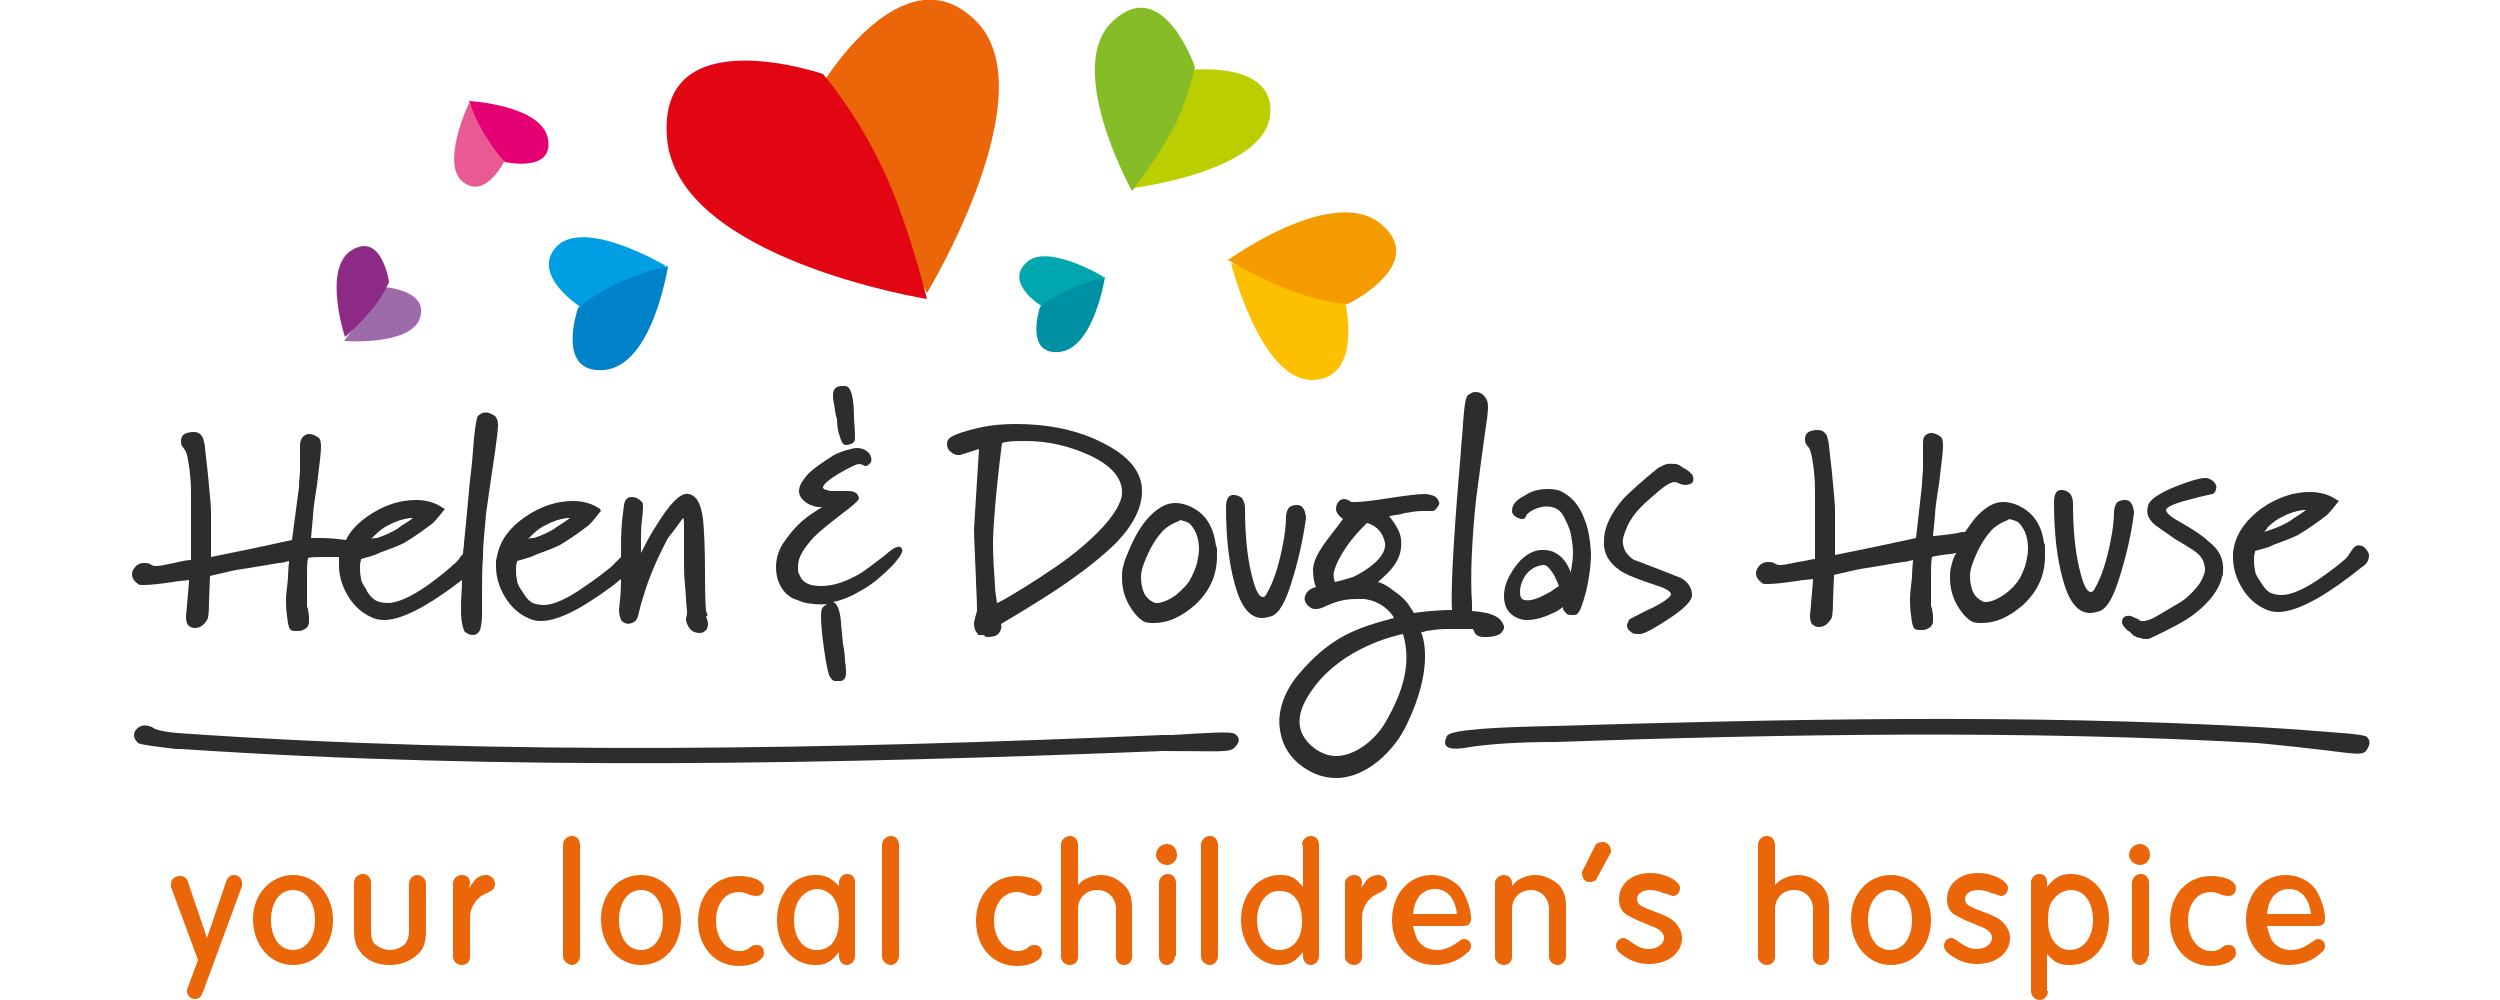 <?xml version="1.0" encoding="utf-8"?>
<!-- Generator: Adobe Illustrator 26.4.1, SVG Export Plug-In . SVG Version: 6.00 Build 0)  -->
<svg version="1.1" id="Layer_1" xmlns="http://www.w3.org/2000/svg" xmlns:xlink="http://www.w3.org/1999/xlink" x="0px" y="0px"
	 viewBox="0 0 250 100" style="enable-background:new 0 0 250 100;" xml:space="preserve">
<style type="text/css">
	.st0{fill:#EB6608;}
	.st1{fill:#2D2D2B;}
	.st2{fill:#E20613;}
	.st3{fill:#9D6BAA;}
	.st4{fill:#8C2A85;}
	.st5{fill:#EA5A92;}
	.st6{fill:#E40072;}
	.st7{fill:#009EE2;}
	.st8{fill:#0082CA;}
	.st9{fill:#BBCE00;}
	.st10{fill:#86BC25;}
	.st11{fill:#FCC000;}
	.st12{fill:#F49B00;}
	.st13{fill:#00A7AF;}
	.st14{fill:#0090A4;}
</style>
<g>
	<g>
		<path class="st0" d="M19.8,96l-2.7-7.3c0-0.1,0-0.2,0-0.3c0-0.5,0.4-0.8,0.9-0.8c0.4,0,0.7,0.2,0.8,0.6l1.9,5.6l1.9-5.6
			c0.1-0.4,0.4-0.7,0.8-0.7c0.5,0,0.8,0.4,0.8,0.8c0,0.1,0,0.2,0,0.3l-3.9,10.6c-0.2,0.5-0.4,0.7-0.8,0.7c-0.5,0-0.8-0.4-0.8-0.8
			c0-0.1,0-0.2,0.1-0.4L19.8,96z"/>
		<path class="st0" d="M29.3,87.5c2.3,0,4,2,4,4.5c0,2.6-1.7,4.5-4,4.5c-2.3,0-4-2-4-4.6C25.3,89.4,27.1,87.5,29.3,87.5z M27.1,92
			c0,1.8,0.9,3,2.2,3c1.3,0,2.2-1.2,2.2-3c0-1.8-0.9-3-2.2-3C28,89,27.1,90.2,27.1,92z"/>
		<path class="st0" d="M42.6,93c0,1.2-0.2,1.9-0.9,2.5c-0.7,0.6-1.6,1-2.7,1c-1.1,0-2-0.3-2.7-1c-0.6-0.6-0.9-1.3-0.9-2.5v-4.7
			c0-0.5,0.4-0.9,0.9-0.9c0.5,0,0.8,0.4,0.8,0.9V93c0,0.8,0.1,1.2,0.5,1.5C38,94.8,38.5,95,39,95c0.5,0,1-0.2,1.4-0.5
			c0.3-0.3,0.5-0.7,0.5-1.5v-4.6c0-0.5,0.4-0.9,0.8-0.9c0.5,0,0.9,0.4,0.9,0.9V93z"/>
		<path class="st0" d="M46.9,88.8c0.2-0.3,0.4-0.5,0.5-0.7c0.3-0.4,0.8-0.6,1.2-0.6c0.5,0,0.9,0.4,0.9,0.9c0,0.4-0.2,0.6-0.6,0.8
			c-0.2,0.1-0.4,0.2-0.4,0.2c-0.2,0.1-0.4,0.2-0.5,0.3c-0.6,0.5-1,1.2-1,2.1l0,3.9c0,0.5-0.4,0.8-0.8,0.8c-0.5,0-0.9-0.4-0.9-0.8
			v-7.4c0-0.4,0.4-0.8,0.9-0.8c0.5,0,0.8,0.3,0.8,0.8L46.9,88.8z"/>
		<path class="st0" d="M58,95.6c0,0.5-0.4,0.9-0.8,0.9s-0.9-0.4-0.9-0.9V84.5c0-0.5,0.4-0.9,0.9-0.9c0.5,0,0.8,0.4,0.8,0.9V95.6z"/>
		<path class="st0" d="M64.1,87.5c2.3,0,4,2,4,4.5c0,2.6-1.7,4.5-4,4.5c-2.3,0-4-2-4-4.6C60.1,89.4,61.8,87.5,64.1,87.5z M61.9,92
			c0,1.8,0.9,3,2.2,3c1.3,0,2.2-1.2,2.2-3c0-1.8-0.9-3-2.2-3C62.8,89,61.9,90.2,61.9,92z"/>
		<path class="st0" d="M75.2,94.6c0.2-0.1,0.3-0.1,0.5-0.1c0.4,0,0.7,0.3,0.7,0.8c0,0.7-1.1,1.3-2.5,1.3c-2.4,0-4.1-1.9-4.1-4.5
			c0-2.6,1.7-4.5,4.1-4.5c1.4,0,2.5,0.5,2.5,1.2c0,0.5-0.3,0.8-0.8,0.8c-0.1,0-0.2,0-0.6-0.1c-0.4-0.2-0.8-0.3-1.1-0.3
			c-1.4,0-2.3,1.2-2.3,2.9c0,1.7,1,3,2.3,3c0.3,0,0.5,0,0.9-0.2L75.2,94.6z"/>
		<path class="st0" d="M83.9,88.2c0-0.4,0.4-0.8,0.8-0.8c0.5,0,0.8,0.3,0.8,0.8v7.4c0,0.5-0.4,0.9-0.8,0.9c-0.5,0-0.8-0.4-0.8-0.9
			v-0.4c-0.8,1-1.3,1.3-2.4,1.3c-2.2,0-3.8-1.9-3.8-4.5c0-2.6,1.6-4.5,3.8-4.5c1,0,1.5,0.2,2.4,1.1V88.2z M79.4,92
			c0,1.8,0.9,3,2.3,3c1.4,0,2.2-1.1,2.2-3.1c0-1-0.2-1.6-0.6-2.2c-0.4-0.5-1-0.8-1.6-0.8C80.3,89,79.4,90.2,79.4,92z"/>
		<path class="st0" d="M89.9,95.6c0,0.5-0.4,0.9-0.8,0.9c-0.5,0-0.9-0.4-0.9-0.9V84.5c0-0.5,0.4-0.9,0.9-0.9c0.5,0,0.8,0.4,0.8,0.9
			V95.6z"/>
		<path class="st0" d="M103,94.6c0.2-0.1,0.3-0.1,0.5-0.1c0.4,0,0.7,0.3,0.7,0.8c0,0.7-1.1,1.3-2.5,1.3c-2.4,0-4.1-1.9-4.1-4.5
			c0-2.6,1.7-4.5,4.1-4.5c1.4,0,2.5,0.5,2.5,1.2c0,0.5-0.3,0.8-0.8,0.8c-0.1,0-0.2,0-0.6-0.1c-0.4-0.2-0.8-0.3-1.1-0.3
			c-1.4,0-2.3,1.2-2.3,2.9c0,1.7,1,3,2.3,3c0.3,0,0.5,0,0.9-0.2L103,94.6z"/>
		<path class="st0" d="M107.8,88.5c0.1-0.1,0.3-0.3,0.3-0.3c0.5-0.4,1.3-0.7,2-0.7c0.9,0,1.7,0.4,2.3,1c0.6,0.6,0.8,1.2,0.8,2.3v4.9
			c0,0.5-0.4,0.8-0.8,0.8c-0.5,0-0.8-0.4-0.8-0.8v-4.8c0-1.1-0.8-1.9-1.9-1.9c-1.1,0-1.9,0.8-1.9,1.9v4.8c0,0.5-0.4,0.8-0.8,0.8
			c-0.5,0-0.9-0.4-0.9-0.8V84.5c0-0.5,0.4-0.9,0.9-0.9c0.5,0,0.8,0.4,0.8,0.9V88.5z"/>
		<path class="st0" d="M116.7,84.4c0.6,0,1,0.5,1,1.1c0,0.6-0.5,1-1,1c-0.6,0-1.1-0.5-1.1-1C115.6,84.9,116.1,84.4,116.7,84.4z
			 M117.5,95.6c0,0.5-0.4,0.9-0.8,0.9c-0.5,0-0.8-0.4-0.8-0.9v-7.3c0-0.5,0.4-0.9,0.9-0.9c0.5,0,0.8,0.4,0.8,0.9V95.6z"/>
		<path class="st0" d="M121.8,95.6c0,0.5-0.4,0.9-0.8,0.9c-0.5,0-0.9-0.4-0.9-0.9V84.5c0-0.5,0.4-0.9,0.9-0.9c0.5,0,0.8,0.4,0.8,0.9
			V95.6z"/>
		<path class="st0" d="M130.2,84.5c0-0.5,0.4-0.9,0.9-0.9s0.8,0.4,0.8,0.9v11.1c0,0.5-0.4,0.9-0.8,0.9c-0.5,0-0.8-0.4-0.8-0.9v-0.4
			c-0.8,1-1.4,1.3-2.4,1.3c-2.1,0-3.8-2-3.8-4.5c0-2.6,1.7-4.5,3.9-4.5c1,0,1.5,0.2,2.3,1.2V84.5z M125.7,92c0,1.7,0.9,3,2.2,3
			c1.4,0,2.3-1.1,2.3-2.8c0-2-0.8-3.1-2.2-3.1C126.7,89,125.7,90.3,125.7,92z"/>
		<path class="st0" d="M136.1,88.8c0.2-0.3,0.4-0.5,0.5-0.7c0.3-0.4,0.8-0.6,1.2-0.6c0.5,0,0.9,0.4,0.9,0.9c0,0.4-0.2,0.6-0.6,0.8
			c-0.2,0.1-0.4,0.2-0.4,0.2c-0.2,0.1-0.4,0.2-0.5,0.3c-0.6,0.5-1,1.2-1,2.1l0,3.9c0,0.5-0.4,0.8-0.8,0.8c-0.5,0-0.9-0.4-0.9-0.8
			v-7.4c0-0.4,0.4-0.8,0.9-0.8c0.5,0,0.8,0.3,0.8,0.8L136.1,88.8z"/>
		<path class="st0" d="M141.3,92.6c0.1,0.5,0.3,1,0.4,1.3c0.4,0.7,1.1,1.1,2,1.1c0.6,0,1.2-0.2,1.8-0.6c0.6-0.4,0.7-0.5,0.9-0.5
			c0.4,0,0.7,0.3,0.7,0.7c0,0.2-0.1,0.5-0.3,0.6c-0.8,0.8-2,1.3-3.3,1.3c-2.5,0-4.3-1.9-4.3-4.5c0-2.6,1.7-4.5,4-4.5
			c1.2,0,2.4,0.6,3,1.5c0.5,0.8,0.9,2,0.9,2.8c0,0.6-0.2,0.8-0.9,0.8L141.3,92.6z M141.3,91.4h4.4c-0.2-1.6-1-2.5-2.2-2.5
			c-0.7,0-1.3,0.3-1.7,0.9C141.5,90.3,141.4,90.6,141.3,91.4z"/>
		<path class="st0" d="M151.2,88.6c0.4-0.5,0.6-0.6,1-0.8c0.4-0.2,0.9-0.3,1.3-0.3c0.9,0,1.7,0.4,2.3,0.9c0.6,0.6,0.8,1.3,0.8,2.3
			v4.9c0,0.5-0.4,0.9-0.8,0.9c-0.5,0-0.9-0.4-0.9-0.8v-4.8c0-1.1-0.8-1.9-1.8-1.9c-1.1,0-1.9,0.8-1.9,1.9v4.8c0,0.5-0.4,0.8-0.8,0.8
			c-0.5,0-0.9-0.4-0.9-0.8v-7.4c0-0.4,0.4-0.8,0.9-0.8c0.4,0,0.8,0.3,0.8,0.8V88.6z"/>
		<path class="st0" d="M159.7,87.8c-0.1,0.3-0.4,0.4-0.8,0.4c-0.4,0-0.7-0.4-0.7-0.9c0-0.1,0-0.2,0.1-0.3l1.2-2.4
			c0.1-0.3,0.5-0.4,0.8-0.4c0.4,0,0.8,0.4,0.8,0.9c0,0.1,0,0.2-0.1,0.3L159.7,87.8z"/>
		<path class="st0" d="M166.3,89.3c-0.4-0.2-0.9-0.3-1.3-0.3c-0.8,0-1.3,0.4-1.3,0.9c0,0.3,0.1,0.4,0.3,0.6c0.3,0.2,0.5,0.3,1.3,0.6
			c0.8,0.3,1.3,0.5,1.8,0.8c0.7,0.5,1.1,1.2,1.1,1.9c0,1.5-1.4,2.6-3.3,2.6c-0.8,0-1.5-0.2-2.2-0.6c-0.7-0.4-1.1-0.8-1.1-1.2
			c0-0.4,0.3-0.8,0.7-0.8c0.2,0,0.4,0.1,0.8,0.4c0.7,0.5,1.2,0.7,1.8,0.7c0.8,0,1.5-0.5,1.5-1.1c0-0.5-0.4-0.9-1.3-1.2l-0.7-0.3
			c-0.8-0.3-1.3-0.6-1.7-0.8c-0.6-0.4-0.8-0.9-0.8-1.6c0-1.5,1.3-2.6,3.1-2.6c1.5,0,3,0.8,3,1.5c0,0.4-0.3,0.8-0.7,0.8
			c-0.1,0-0.3-0.1-0.6-0.2L166.3,89.3z"/>
		<path class="st0" d="M177.5,88.5c0.1-0.1,0.3-0.3,0.3-0.3c0.5-0.4,1.3-0.7,2-0.7c0.9,0,1.7,0.4,2.3,1c0.6,0.6,0.8,1.2,0.8,2.3v4.9
			c0,0.5-0.4,0.8-0.8,0.8c-0.5,0-0.8-0.4-0.8-0.8v-4.8c0-1.1-0.8-1.9-1.9-1.9c-1.1,0-1.9,0.8-1.9,1.9v4.8c0,0.5-0.4,0.8-0.8,0.8
			c-0.5,0-0.9-0.4-0.9-0.8V84.5c0-0.5,0.4-0.9,0.9-0.9c0.5,0,0.8,0.4,0.8,0.9V88.5z"/>
		<path class="st0" d="M189.1,87.5c2.3,0,4,2,4,4.5c0,2.6-1.7,4.5-4,4.5c-2.3,0-4-2-4-4.6C185.1,89.4,186.8,87.5,189.1,87.5z
			 M186.8,92c0,1.8,0.9,3,2.2,3c1.3,0,2.2-1.2,2.2-3c0-1.8-0.9-3-2.2-3C187.8,89,186.8,90.2,186.8,92z"/>
		<path class="st0" d="M199.1,89.3c-0.4-0.2-0.9-0.3-1.3-0.3c-0.8,0-1.3,0.4-1.3,0.9c0,0.3,0.1,0.4,0.3,0.6c0.3,0.2,0.5,0.3,1.3,0.6
			c0.8,0.3,1.3,0.5,1.8,0.8c0.7,0.5,1.1,1.2,1.1,1.9c0,1.5-1.4,2.6-3.3,2.6c-0.8,0-1.5-0.2-2.2-0.6c-0.7-0.4-1.1-0.8-1.1-1.2
			c0-0.4,0.3-0.8,0.7-0.8c0.2,0,0.4,0.1,0.8,0.4c0.7,0.5,1.2,0.7,1.8,0.7c0.8,0,1.5-0.5,1.5-1.1c0-0.5-0.4-0.9-1.3-1.2l-0.7-0.3
			c-0.8-0.3-1.3-0.6-1.7-0.8c-0.6-0.4-0.8-0.9-0.8-1.6c0-1.5,1.3-2.6,3.1-2.6c1.5,0,3,0.8,3,1.5c0,0.4-0.3,0.8-0.7,0.8
			c-0.1,0-0.3-0.1-0.6-0.2L199.1,89.3z"/>
		<path class="st0" d="M204.8,99.1c0,0.5-0.4,0.9-0.8,0.9c-0.5,0-0.9-0.4-0.9-0.9V88.2c0-0.4,0.4-0.8,0.8-0.8c0.5,0,0.8,0.3,0.8,0.8
			v0.5c0.8-1,1.4-1.3,2.4-1.3c2.2,0,3.8,1.9,3.8,4.5c0,2.7-1.6,4.6-3.9,4.6c-1,0-1.5-0.2-2.3-1.1V99.1z M204.8,92.1
			c0,1.7,0.9,2.9,2.2,2.9c1.3,0,2.3-1.2,2.3-3c0-1.8-0.9-3-2.2-3c-0.7,0-1.4,0.4-1.8,1C204.9,90.4,204.8,91.2,204.8,92.1z"/>
		<path class="st0" d="M214,84.4c0.6,0,1,0.5,1,1.1c0,0.6-0.5,1-1,1c-0.6,0-1.1-0.5-1.1-1C212.9,84.9,213.4,84.4,214,84.4z
			 M214.8,95.6c0,0.5-0.4,0.9-0.8,0.9c-0.5,0-0.8-0.4-0.8-0.9v-7.3c0-0.5,0.4-0.9,0.9-0.9c0.5,0,0.8,0.4,0.8,0.9V95.6z"/>
		<path class="st0" d="M222.4,94.6c0.2-0.1,0.3-0.1,0.5-0.1c0.4,0,0.7,0.3,0.7,0.8c0,0.7-1.1,1.3-2.5,1.3c-2.4,0-4.1-1.9-4.1-4.5
			c0-2.6,1.7-4.5,4.1-4.5c1.4,0,2.5,0.5,2.5,1.2c0,0.5-0.3,0.8-0.8,0.8c-0.1,0-0.2,0-0.6-0.1c-0.4-0.2-0.8-0.3-1.1-0.3
			c-1.4,0-2.3,1.2-2.3,2.9c0,1.7,1,3,2.3,3c0.3,0,0.5,0,0.9-0.2L222.4,94.6z"/>
		<path class="st0" d="M226.7,92.6c0.1,0.5,0.3,1,0.4,1.3c0.4,0.7,1.1,1.1,2,1.1c0.6,0,1.2-0.2,1.8-0.6c0.6-0.4,0.7-0.5,0.9-0.5
			c0.4,0,0.7,0.3,0.7,0.7c0,0.2-0.1,0.5-0.3,0.6c-0.8,0.8-2,1.3-3.3,1.3c-2.5,0-4.3-1.9-4.3-4.5c0-2.6,1.7-4.5,4-4.5
			c1.2,0,2.4,0.6,3,1.5c0.5,0.8,0.9,2,0.9,2.8c0,0.6-0.2,0.8-0.9,0.8L226.7,92.6z M226.7,91.4h4.4c-0.2-1.6-1-2.5-2.2-2.5
			c-0.7,0-1.3,0.3-1.7,0.9C226.9,90.3,226.8,90.6,226.7,91.4z"/>
	</g>
	<path class="st1" d="M47.9,41.5c-0.2,0.1-0.3,0.5-0.5,2.3c-0.1,1.3-0.2,2.7-0.4,4.2c-0.3,3.3-0.5,5.4-0.6,6.3
		c0,0.4-0.1,0.7-0.1,1.1c-0.1,0.1-0.3,0.3-0.4,0.5c-0.2,0.2-0.4,0.5-0.5,0.5c-0.3,0.3-1.2,1.1-2.6,2.1c-1.7,1.2-3.1,1.8-4,1.8
		c-0.5,0-1-0.1-1.3-0.3c-0.3-0.2-0.7-0.6-0.9-1.1c-0.3-0.4-0.5-0.8-0.5-1.1c-0.1-0.4-0.1-0.7-0.1-1.1c0-0.2,0-0.4,0.1-0.7
		c0,0,0-0.1,0-0.1c1.1-0.3,1.7-0.5,1.8-0.6c1.1-0.4,1.9-0.7,2.5-1c1-0.6,2-1.3,2.9-2c0.4-0.4,0.7-0.8,1.1-1.3l0.1-0.1l-0.2-0.1
		c-0.7-0.5-1.6-0.8-2.7-0.8c-1.6,0-3.2,0.5-4.8,1.6c-1,0.7-1.8,1.5-2.2,2.4c-0.7-0.1-1.7-0.2-2.5-0.2c-0.3,0-0.5,0-0.8,0l0,0
		c-0.1,0-0.1,0-0.2,0l0.2-2.2c0-0.3,0.1-1.3,0.4-3.1c0.2-1.8,0.4-3.1,0.4-3.8c0-0.6-0.1-0.8-0.2-0.9c-0.4-0.3-0.7-0.4-1-0.4
		c-0.2,0-0.5,0.1-0.7,0.4C30,44.1,30,44.4,30,44.8v0.8c0,0.5,0,1,0,1.4c0,0.5-0.1,1-0.1,1.7L29.2,54l-3.7,0.8l-4.4,0.9v-4.5
		c0-0.5-0.1-1.7-0.3-3.7c-0.1-0.9-0.2-1.8-0.3-2.7c0-0.3-0.1-0.6-0.2-1c-0.2-0.4-0.5-0.6-0.9-0.6c-0.2,0-0.4,0-0.7,0.1
		c-0.4,0.1-0.6,0.4-0.6,0.8c0,0.2,0,0.3,0.1,0.5c0.1,0.1,0.2,0.3,0.3,0.4c0.2,0.3,0.3,0.9,0.4,1.6c0.1,0.7,0.2,1.6,0.2,2.6V50
		c0,1.3,0,2.4,0,3.4c0,0.9,0,1.8,0,2.6c-0.3,0-0.9,0.1-1.7,0.3c-0.9,0.2-1.5,0.3-1.8,0.3c-0.1,0-0.3,0-0.4-0.1c0,0-0.1,0-0.2-0.1
		c-0.2-0.1-0.4-0.1-0.6-0.1c-0.3,0-0.6,0.1-0.8,0.3c-0.2,0.2-0.4,0.5-0.4,0.8c0,0.4,0.2,0.7,0.6,1c0.1,0.1,0.2,0.1,0.6,0.1
		c0.6,0,1.5-0.1,2.9-0.3c0.4-0.1,1-0.1,1.6-0.2c0,0.4-0.1,1.3-0.2,2.5c0,0.4-0.1,0.8-0.1,1.2c0,0.4,0.1,0.7,0.2,0.8
		c0.2,0.2,0.4,0.3,0.7,0.3c0.5,0,0.9-0.3,1.2-0.8c0.1-0.1,0.2-0.5,0.2-1.8l0.1-2.6c0.3-0.1,0.9-0.2,1.7-0.4c0.8-0.2,1.5-0.3,2.2-0.4
		c0.7-0.1,1.7-0.3,3-0.5c0.3,0,0.6-0.1,1-0.2c0,0.3-0.1,0.9-0.1,1.7c-0.1,1-0.2,1.7-0.2,2.1c0,0.5,0,1,0.1,1.7
		c0.1,0.9,0.2,1.2,0.3,1.3c0.1,0.2,0.4,0.2,0.7,0.2c0.2,0,0.4,0,0.6-0.1c0.2-0.1,0.4-0.2,0.5-0.4c0.1-0.2,0.1-0.3,0.1-0.5
		c0-0.2,0-0.4,0-0.5l-0.1-0.6c0-0.1,0-0.2-0.1-0.3v-1c0-0.7,0-1.4,0-2.1c0-0.7,0-1.3,0.1-1.8c0.3-0.1,1-0.1,1.8-0.1l0.2,0
		c0.3,0,0.6,0,0.9,0c0.1,0,0.1,0,0.2,0c0,0.3,0,0.3,0,0.3c0,0.2,0,0.3,0,0.5c0,1.1,0.3,2.1,0.9,3.1c0.6,1,1.4,1.7,2.3,2.1
		c0.4,0.2,0.8,0.3,1.3,0.3c1.1,0,2.4-0.5,4-1.4c1.2-0.7,2.5-1.6,3.8-2.6c0,1-0.1,1.8-0.1,2.5c0,0.7,0,1.3,0.1,1.8
		c0.1,0.5,0.2,0.8,0.3,0.9c0.3,0.2,0.5,0.3,0.8,0.3c0.2,0,0.5-0.1,0.7-0.5c0.1-0.3,0.2-0.8,0.2-1.5v-1.5c0-1.6,0-3.1,0.1-4.4
		c0-1.3,0.2-2.8,0.3-4.2c0.2-1.5,0.5-3.5,0.9-6.2c0.2-1.4,0.3-2.3,0.3-2.7c0-0.4-0.1-0.7-0.3-0.9C48.9,41.2,48.4,41.1,47.9,41.5z
		 M37.1,53.9c0.1-0.1,0.2-0.2,0.3-0.3c0.5-0.5,1-0.9,1.5-1.1c0.7-0.4,1.4-0.6,2.1-0.7c0.1,0,0.2,0,0.3,0c-0.5,0.4-1.1,0.7-1.6,1.1
		c-0.5,0.3-1.1,0.6-2,0.9C37.5,53.8,37.3,53.8,37.1,53.9z M70.6,61.1c0-0.1-0.1-0.7-0.1-3.9c0-2.5-0.1-4.3-0.2-5.3
		c-0.2-1.5-0.6-2.3-1.4-2.5c-0.8-0.2-1.9,0.9-3.3,3.2c-0.4,0.6-0.9,1.5-1.5,2.7c0-0.1,0-0.2,0-0.3c0-0.3,0-0.7,0-1
		c0-0.6,0-1.3,0.1-2c0.1-1,0.1-1.2,0.1-1.3c0-0.2,0-0.4-0.1-0.5c-0.3-0.3-0.6-0.5-1-0.5c-0.3,0-0.7,0.1-0.8,0.8
		c-0.1,0.9-0.2,1.5-0.2,1.7c-0.1,1-0.1,2.1-0.1,3.4c0,0,0,0.1,0,0.1c-0.1,0.1-0.3,0.3-0.5,0.5c-0.2,0.2-0.4,0.4-0.5,0.5
		c-0.4,0.3-1.2,1-2.7,2c-1.7,1.2-3.1,1.8-4,1.8c-0.5,0-1-0.1-1.3-0.3c-0.3-0.2-0.6-0.6-0.9-1.1c-0.3-0.4-0.5-0.8-0.5-1.1
		c-0.1-0.4-0.1-0.7-0.1-1.1c0-0.2,0-0.4,0.1-0.7c0,0,0-0.1,0-0.1c1.1-0.3,1.7-0.5,1.8-0.6c1.1-0.4,1.9-0.7,2.5-1c1-0.6,2-1.3,2.9-2
		c0.4-0.4,0.7-0.8,1.1-1.3l0.1-0.1L60,50.9c-0.7-0.5-1.6-0.8-2.7-0.8c-1.6,0-3.2,0.5-4.8,1.6c-1.6,1.1-2.5,2.4-2.8,3.9
		c-0.1,0.5-0.1,0.5-0.1,0.5c0,0.2,0,0.3,0,0.5c0,1.1,0.3,2.1,0.9,3.1c0.6,1,1.4,1.7,2.3,2.1c0.4,0.2,0.8,0.3,1.3,0.3
		c1.1,0,2.4-0.5,4-1.4c1.3-0.8,2.7-1.7,4-2.8c0,0.1,0,0.2,0,0.2c0,1-0.1,2-0.2,2.9c0,0.4,0.1,0.7,0.2,1c0.3,0.4,0.8,0.5,1.3,0.2
		c0.2-0.1,0.4-0.4,0.5-1c0.2-0.9,0.5-1.7,0.7-2.4c0.6-1.8,1.4-3.5,2.2-5c0.5-0.6,1-1.3,1.5-2c0.1,0.1,0.1,0.4,0.1,0.8
		c0,0.6,0,1.1,0,1.6v1.8c0,0.7,0,1.5,0.1,2.5c0.1,1,0.1,1.8,0.2,2.6c0,0.2,0,0.3,0,0.3h0c0,0.1-0.1,0.3-0.1,0.5c0,0.4,0.2,0.7,0.4,1
		c0.3,0.3,0.6,0.4,1,0.4c0.2,0,0.4-0.1,0.5-0.2c0.2-0.1,0.3-0.4,0.3-0.7c0-0.2-0.1-0.5-0.2-0.8C70.9,61.6,70.7,61.4,70.6,61.1z
		 M52.8,53.9c0.1-0.1,0.2-0.2,0.3-0.3c0.5-0.5,1-0.9,1.5-1.1c0.7-0.4,1.4-0.6,2.1-0.7c0.1,0,0.2,0,0.3,0c-0.5,0.4-1.1,0.7-1.6,1.1
		c-0.5,0.3-1.1,0.6-2,0.9C53.2,53.8,53,53.8,52.8,53.9z M83.4,40.4c-0.1-0.4-0.1-0.7-0.1-0.9c0-0.6,0.3-0.9,0.9-0.9
		c0.1,0,0.2,0,0.3,0c0.6,0,0.9,1.1,0.9,3.3c0.1,1.1,0.1,1.7,0.1,1.9c0,0.3-0.1,0.6-0.8,0.7c0,0-0.1,0-0.1,0c-0.4,0-0.5-0.5-0.6-0.8
		c-0.2-0.5-0.3-1.1-0.3-1.8C83.5,41.4,83.5,40.8,83.4,40.4z M90.2,54.9c0.1,0.2,0,0.6-1,1.7c-0.9,0.9-1.9,1.8-3,2.4
		c-1,0.6-1.9,1-2.9,1.2c0.4,0.1,0.7,0.8,0.8,2c0,0.3,0.1,1,0.2,2.2c0.1,0.5,0.2,1.1,0.2,1.7c0.1,0.6,0.1,1,0.1,1.2
		c0,0.7-0.4,0.8-0.6,0.8c-0.1,0-0.3,0-0.5,0c-0.2,0-0.4-0.2-0.6-0.6c-0.1-0.3-0.3-1.2-0.5-2.6c-0.2-1.4-0.3-2.6-0.3-3.3
		c0-0.6,0.1-0.8,0.2-0.9c0.1-0.1,0.3-0.2,0.4-0.3c-0.7,0.1-1.4,0-2.1-0.1c-0.4-0.1-0.9-0.3-1.4-0.5c-0.5-0.3-0.9-0.7-1.2-1.3
		c-0.3-0.6-0.4-1.2-0.4-1.8c0-0.9,0.3-1.8,0.8-2.5c0.7-1,1.4-1.8,2.2-2.4c0.2-0.2,0.7-0.5,1.6-1.1c-0.1,0-0.3,0-0.4,0
		c-0.7-0.1-1.2-0.4-1.5-0.7c-0.3-0.3-0.4-0.6-0.4-0.9c0-0.5,0.3-1,0.9-1.7c0.6-0.6,1.5-1.2,2.6-1.9c0.4-0.2,0.9-0.4,1.3-0.5
		c0.4-0.1,0.7-0.2,1-0.2c0.5,0,0.9,0.2,1.2,0.5c0.2,0.3,0.3,0.6,0.2,0.9c-0.2,0.3-0.4,0.4-0.5,0.4l-0.1,0c-0.2-0.1-0.4-0.2-0.6-0.2
		c0,0,0,0,0,0c-0.2,0-0.7,0.2-2.1,1c-1.6,1-1.5,1.3-1.5,1.4c0.1,0.1,0.2,0.2,0.4,0.2c0.2,0.1,0.4,0.1,0.7,0.1h0.6c0.2,0,0.4,0,0.5,0
		c0.4,0,0.7,0,0.9,0.1c0.3,0.1,0.4,0.3,0.5,0.6c0,0.1,0,0.3-1.6,1.5c-1.3,1-2.3,1.8-2.9,2.4c-1,1.1-1.6,2-1.6,2.9c0,0.3,0,0.4,0,0.5
		c0,0.1,0.1,0.3,0.2,0.5c0.3,0.7,1,1,2.1,1c1.2,0,2.5-0.4,4-1.3c0.6-0.4,1.4-1,2.3-1.7c0.9-0.8,1.2-0.9,1.4-0.9
		C89.9,54.6,90.1,54.7,90.2,54.9z M114.2,49.1c0-1.9-1.3-3.5-3.9-4.8c-2.5-1.3-5.5-1.9-8.7-1.9c-1.3,0-2.5,0.1-3.8,0.4
		c-1.3,0.3-2.2,0.6-2.7,0.9c-0.3,0.2-0.4,0.4-0.4,0.7c0,0.3,0.1,0.6,0.4,0.8c0.2,0.2,0.5,0.3,0.7,0.3c0,0,0.1,0,0.2,0l1.9-0.6
		l-0.5,8c0,0.9,0.1,2.6,0.2,5.1c0,0.7,0.1,1.8,0.1,3.1l-0.2,0.7c0,0.2-0.1,0.3-0.1,0.5c0,0.5,0.1,0.8,0.4,1.1l0,0.1H98
		c0.1,0,0.2,0,0.3,0c0.1,0,0.2,0.1,0.3,0.2l0,0h0.1c0.6,0,1-0.1,1.2-0.4c0.2-0.3,0.3-0.5,0.2-0.9c2.7-1.6,4.6-2.8,5.8-3.6
		c2.5-1.7,4.4-3.2,5.8-4.6C113.4,52.4,114.2,50.7,114.2,49.1z M99.5,50.8c0.1-1.2,0.3-3.4,0.7-6.5c0.1,0,0.3-0.1,0.4-0.1
		c0.5-0.1,1.2-0.1,2-0.1c2.2,0,4.3,0.5,6.3,1.4c2.2,1,3.3,2.3,3.3,3.7c0,0.2,0,0.5-0.1,0.7c-0.4,1.3-1.7,2.9-3.8,4.7
		c-1.6,1.4-3.6,2.7-5.8,4.1c-1.8,1.1-2.5,1.5-2.8,1.6c-0.1-0.7-0.2-1.3-0.2-1.7c-0.1-1.5-0.2-2.9-0.2-4.2
		C99.3,53.3,99.4,52.1,99.5,50.8z M119.8,51.1c-0.7-0.5-1.5-0.8-2.3-0.8c-0.8,0-1.6,0.4-2.5,1.3c-0.8,0.8-1.6,2.1-2.3,3.9
		c-0.2,0.4-0.3,0.8-0.4,1.2c-0.1,0.4-0.1,0.7-0.1,1.1c0,0.9,0.2,1.8,0.7,2.7c0.4,0.7,0.9,1.3,1.4,1.6c0.3,0.2,0.7,0.2,1.1,0.2
		c1.4,0,2.7-0.6,4.1-1.8c1.5-1.4,2.2-3,2.2-4.9v-0.5c0-0.2,0-0.4-0.1-0.5C121.4,53,120.8,51.8,119.8,51.1z M117.6,59.5
		c-0.7,0.5-1.4,0.8-1.9,0.8c-0.1,0-0.3,0-0.4-0.1c-0.4-0.2-0.7-0.5-0.9-0.9c-0.2-0.5-0.3-1-0.3-1.6c0-0.4,0.1-0.8,0.2-1.1
		c0.5-1.4,1.1-2.5,1.8-3.3c0.4-0.5,1-0.9,1.8-1.2l0.1-0.1l0,0c0.4,0.1,0.8,0.2,1,0.4c0.2,0.2,0.4,0.5,0.6,0.9
		c0.2,0.5,0.3,1.1,0.3,1.6c0,0.5-0.1,0.9-0.2,1.4c-0.1,0.4-0.3,0.9-0.6,1.5C118.8,58.4,118.3,58.9,117.6,59.5z M129.1,58.4
		c-0.6,1.9-1.2,2.9-1.9,3.2c-0.3,0.1-0.7,0.2-1,0.2c-1.2,0-2.1-1.1-2.7-3.3c-0.6-2.1-0.9-4.7-0.9-7.8c0-1,0.4-1.2,0.7-1.2
		c0.1,0,0.1,0,0.2,0c0.4,0.1,0.7,0.2,0.8,0.5c0.1,0.2,0.2,0.5,0.2,0.8c0,2.5,0.2,4.7,0.6,6.4c0.5,2.2,0.9,2.5,1.2,2.5
		c0.1,0,0.3-0.1,0.4-0.4c0.6-1,1.1-2.5,1.5-4.4c0.3-1.4,0.4-2.5,0.4-3.2c0-0.3,0.1-0.6,0.2-0.8c0.1-0.2,0.4-0.4,0.9-0.4
		c0.3,0,0.6,0.1,0.8,0.7c0,0.1,0.1,0.3,0.1,0.6l0,0l0,0C130.3,54,129.8,56.2,129.1,58.4z"/>
	<path class="st1" d="M150.3,62.4c-0.4-1-1.9-1.2-3.1-1.3c0-0.2,0-0.5,0-0.8c-0.2-2.6,0-6.5,0.4-10.3c0.4-3.1,0.7-5.3,0.9-6.7
		c0.4-2.6,0.4-3.1,0-3.6c-0.3-0.4-0.6-0.5-1-0.5c-0.3,0-0.5,0.2-0.7,0.3c-0.3,0.3-0.4,1.3-0.6,4.3c-0.1,0.7-0.1,1.5-0.2,2.4
		c-0.8,9.4-0.9,13.3-0.8,14.8c-1.5,0-3.3,0.2-3.8,0.3c-0.1-0.1-0.1-0.2-0.2-0.3c-0.4-0.7-0.8-1.2-1.8-1.9c-0.6-0.5-1.2-0.8-1.6-0.9
		c1.5-1.3,2.5-2.4,2.3-4.3c-0.1-0.9-0.8-1.8-1.2-2.3c0,0,0.1,0,0.1,0c0.4-0.1,0.9-0.1,1.5-0.3c0.6-0.1,1.2-0.2,1.7-0.2
		c0.3,0,0.5,0,0.7,0c0.1,0,0.2,0,0.3,0c0.1,0,0.2,0,0.3-0.1c0.3-0.3,0.5-0.6,0.4-0.8c-0.1-0.3-0.3-0.6-0.8-0.7
		c-0.1,0-0.3-0.1-0.6-0.1c-0.8,0-2.2,0.2-3.5,0.4c-1.3,0.2-2.7,0.4-3.4,0.4c-0.4,0-0.5,0-0.5,0c-0.2-0.2-0.5-0.3-0.7-0.3
		c-0.5,0-0.8,0.5-0.8,1c0,0.4,0.4,0.8,0.7,1c-0.2,0.3-0.4,0.5-0.6,0.8c-1.5,1.9-2.3,3-2.4,4.2c0,0.7,0.1,1.4,0.3,1.8
		c-0.4,0.1-0.8,0.3-1,0.7c-0.1,0.2-0.2,0.4-0.1,0.7c0.1,0.3,0.3,0.5,0.6,0.7c0.2,0.1,0.3,0.1,0.5,0.1c0.3,0,0.6-0.1,1-0.3
		c0.7-0.3,1.6-0.7,3-0.7c0.3,0,0.5,0,0.8,0c1.7,0.2,2.7,1.3,3,1.9c-3.8,1-6.4,1.9-9.6,5.7c-1.4,1.7-2.1,3.7-1.8,5.5
		c0.2,1.5,1,2.8,2.3,3.7c1,0.7,2.1,1.1,3.3,1.1c3.1,0,5.9-2.8,7.1-5.4c2.5-5.2,1.8-8.3,1.4-9.2c0.2,0,0.3,0,0.5-0.1
		c0.7-0.1,1.3-0.2,2.1-0.2c0.6,0,1.1,0,1.7,0c0.4,0,0.8,0,0.9,0c0,0.1,0.1,0.1,0.1,0.2c0.1,0.3,0.3,0.6,1,0.6c0.1,0,0.2,0,0.3,0
		c0.4,0,1.2-0.1,1.5-0.5C150.4,62.9,150.5,62.7,150.3,62.4z M138.5,72.3c-1,1.7-3,3.3-4.9,3.3c-0.8,0-1.5-0.3-2.2-0.8
		c-2-1.6-1.9-3.6,0.1-6.2c2.9-3.8,7.8-5,8.8-5.2C141.1,66.1,140.5,68.9,138.5,72.3z M133.5,58.2c-0.1-0.2-0.2-0.7-0.1-1
		c0.1-0.6,0.9-2.6,3.3-4.9c0.4,0.1,1.5,0.5,1.8,2c0.2,1.4-1.9,2.8-3.2,3.4C134.7,57.9,133.9,58.1,133.5,58.2z"/>
	<path class="st1" d="M158.4,51.8c-0.4-1.1-1.1-2-2-2.5c-0.4-0.3-1-0.4-1.6-0.4c-0.9,0-1.7,0.2-2.4,0.7c-0.8,0.4-1.2,0.9-1.2,1.5
		c0,0.2,0.1,0.4,0.4,0.6c0.2,0.1,0.4,0.2,0.6,0.2c0.3,0,0.4-0.2,0.4-0.3c0,0,0-0.2,0.7-0.6c0.8-0.4,1.7-0.5,2.4-0.1
		c0.3,0.2,0.5,0.4,0.7,0.8c0.3,0.6,0.6,1.2,0.7,1.8c0.1,0.6,0.2,1.1,0.2,1.8c0,0.6-0.1,1.2-0.2,1.8c0,0.1,0,0.1,0,0.2
		c-0.3-0.8-0.7-1.4-1.1-1.7c-0.5-0.4-1-0.6-1.6-0.6c-0.2,0-0.3,0-0.4,0c-0.9,0.1-1.8,0.7-2.5,1.7c-0.7,1-1.1,1.9-1.1,2.9
		c0,0.7,0.2,1.3,0.6,1.7c0.4,0.4,1,0.7,1.7,0.7c0.7,0,1.6-0.2,2.6-0.7c0.3-0.1,0.6-0.3,1-0.6c0,0,0,0,0,0.1c0,0.2,0.1,0.3,0.3,0.5
		c0.1,0.2,0.4,0.2,0.7,0.2c0.2,0,0.4,0,0.5-0.2c0.1-0.1,0.3-0.3,0.8-2.1c0.3-1.3,0.5-2.6,0.5-3.9C159,53.8,158.8,52.7,158.4,51.8z
		 M154.8,59.3c-1.2,0.7-2.1,0.9-2.6,0.6c-0.1-0.1-0.2-0.3-0.2-0.7c0-0.6,0.2-1.1,0.5-1.6c0.4-0.6,1-1,1.8-1.1c0,0,0,0,0.1,0
		c0.2,0,0.5,0.2,1,1c0.1,0.2,0.3,0.6,0.5,1.1C155.4,58.9,155.1,59.2,154.8,59.3z"/>
	<path class="st1" d="M164.1,50.7c0.6-0.6,1.3-1.2,1.9-1.7c0.6-0.5,1.1-0.8,1.5-0.8c0,0,0.1,0,0.3,0.1c0.6,0.3,1.1,0.2,1.4,0
		c0.1-0.1,0.2-0.3,0.1-0.6c0-0.2-0.2-0.4-0.6-0.7c-0.2-0.1-0.5-0.3-0.8-0.5l-0.1,0c0,0,0,0-0.1-0.1l-0.1,0c-0.2,0-0.8-0.1-1.2,0.1
		c-0.2,0.1-0.4,0.2-0.6,0.3c-1.6,1.3-2.7,2.3-3.4,3c-1.3,1.5-2,2.9-2,4.3c0,0.2,0,0.4,0,0.5c0.1,1.1,0.8,2,2,2.7
		c0.6,0.3,1.6,0.7,3.1,1.2c1.4,0.4,1.6,0.8,1.6,0.9c0,0.1-0.1,0.5-1.9,1.4c-0.7,0.3-1.4,0.7-2.2,1.1l-0.1,0.1
		c-0.1,0.2-0.2,0.4-0.2,0.5c0,0.3,0.1,0.5,0.4,0.7c0.2,0.2,0.5,0.2,0.8,0.2l0.1,0c0.2,0,0.7-0.1,2.7-1.4c1.7-1.1,2.5-1.9,2.5-2.5
		c0-0.7-0.4-1.3-1.1-1.7l-2.3-0.9c-1.8-0.7-2.3-0.9-2.4-0.9c-0.6-0.4-1-0.9-1.1-1.6c-0.1-0.4,0.1-1,0.4-1.7
		C163,52,163.5,51.3,164.1,50.7z"/>
	<polygon class="st1" points="162.6,63.3 162.6,63.3 162.6,63.3 	"/>
	<path class="st1" d="M204.4,54.3c-0.2-1.5-0.8-2.6-1.8-3.3c-0.7-0.5-1.5-0.8-2.3-0.8c-0.8,0-1.6,0.4-2.5,1.3
		c-0.4,0.4-0.8,1-1.3,1.7c-0.2,0-0.5,0-0.7,0.1c-0.5,0.1-2.2,0.3-2.5,0.3l0.2-2.1c0-0.3,0.1-1.3,0.4-3.1c0.2-1.8,0.4-3.1,0.4-3.8
		c0-0.6-0.1-0.8-0.2-0.9c-0.4-0.3-0.7-0.4-1-0.4c-0.2,0-0.5,0.1-0.7,0.4c-0.1,0.2-0.1,0.5-0.1,0.9v0.8c0,0.5,0,1,0,1.4
		c0,0.5-0.1,1-0.1,1.7l-0.6,5.3l-3.7,0.8l-4.4,0.9v-4.5c0-0.5-0.1-1.7-0.3-3.7c-0.1-0.9-0.2-1.8-0.3-2.7c0-0.3-0.1-0.6-0.2-1
		c-0.2-0.4-0.5-0.6-0.9-0.6c-0.2,0-0.4,0-0.7,0.1c-0.4,0.1-0.6,0.4-0.6,0.8c0,0.2,0,0.3,0.1,0.5c0.1,0.1,0.2,0.3,0.3,0.4
		c0.2,0.3,0.3,0.9,0.4,1.6c0.1,0.7,0.2,1.6,0.2,2.6v0.9c0,1.3,0,2.4,0,3.4c0,0.9,0,1.8,0,2.6c-0.3,0-0.9,0.2-1.7,0.3
		c-0.9,0.2-1.5,0.3-1.8,0.3c-0.1,0-0.3,0-0.4-0.1c0,0-0.1,0-0.2-0.1c-0.2-0.1-0.4-0.1-0.6-0.1c-0.3,0-0.6,0.1-0.8,0.3
		c-0.2,0.2-0.4,0.5-0.4,0.8c0,0.4,0.2,0.7,0.6,1c0.1,0.1,0.2,0.1,0.6,0.1c0.6,0,1.5-0.1,2.9-0.3c0.4-0.1,0.9-0.1,1.6-0.2
		c0,0.4-0.1,1.3-0.2,2.5c0,0.4-0.1,0.8-0.1,1.2c0,0.4,0.1,0.7,0.2,0.8c0.2,0.2,0.4,0.3,0.7,0.3c0.5,0,0.9-0.3,1.2-0.8
		c0.1-0.1,0.2-0.5,0.2-1.8l0.1-2.6c0.3-0.1,0.9-0.2,1.7-0.4c0.8-0.2,1.5-0.3,2.2-0.4c0.7-0.1,1.6-0.3,3-0.5c0.3,0,0.6-0.1,1-0.2
		c0,0.3-0.1,0.9-0.1,1.7c-0.1,1-0.2,1.7-0.2,2.1c0,0.5,0,1,0.1,1.7c0.1,0.9,0.2,1.2,0.3,1.3c0.1,0.2,0.4,0.2,0.7,0.2
		c0.2,0,0.4,0,0.6-0.1c0.2-0.1,0.4-0.2,0.5-0.4c0.1-0.2,0.1-0.3,0.1-0.5c0-0.2,0-0.4,0-0.5l-0.1-0.6c0,0,0-0.1-0.1-0.3v-1
		c0-0.7,0-1.4,0-2.1c0-0.7,0-1.3,0.1-1.8c0.2-0.1,1.6-0.3,1.9-0.3c0.2,0,0.3-0.1,0.5-0.1c0,0.1,0,0.1-0.1,0.2
		c-0.2,0.4-0.3,0.8-0.4,1.2c-0.1,0.4-0.1,0.7-0.1,1.1c0,0.9,0.2,1.8,0.7,2.7c0.4,0.7,0.9,1.3,1.4,1.6c0.3,0.2,0.7,0.2,1.1,0.2
		c1.4,0,2.7-0.6,4.1-1.8c1.5-1.4,2.2-3,2.2-4.9v-0.5C204.5,54.6,204.5,54.4,204.4,54.3z M202.6,56.3c-0.1,0.4-0.3,0.9-0.6,1.5
		c-0.3,0.5-0.8,1.1-1.5,1.6c-0.7,0.5-1.4,0.8-1.9,0.8c-0.1,0-0.3,0-0.4-0.1c-0.4-0.2-0.7-0.5-0.9-0.9c-0.2-0.5-0.3-1-0.3-1.6
		c0-0.4,0.1-0.8,0.2-1.1c0.5-1.4,1.1-2.5,1.8-3.3c0.4-0.5,1-0.9,1.8-1.2l0.1-0.1l0,0c0.4,0.1,0.8,0.2,1,0.4c0.2,0.2,0.4,0.5,0.6,0.9
		c0.2,0.5,0.3,1.1,0.3,1.6C202.8,55.4,202.7,55.8,202.6,56.3z"/>
	<path class="st1" d="M211.9,57.9c-0.6,1.9-1.2,2.9-1.9,3.2c-0.3,0.1-0.7,0.2-1,0.2c-1.2,0-2.1-1.1-2.7-3.3
		c-0.6-2.1-0.9-4.7-0.9-7.8c0-1,0.4-1.2,0.7-1.2c0.1,0,0.1,0,0.2,0c0.4,0.1,0.6,0.2,0.8,0.5c0.1,0.2,0.2,0.5,0.2,0.8
		c0,2.5,0.2,4.7,0.6,6.4c0.5,2.2,0.9,2.5,1.2,2.5c0.1,0,0.3-0.1,0.4-0.4c0.6-1,1.1-2.5,1.5-4.4c0.3-1.4,0.4-2.5,0.4-3.2
		c0-0.3,0.1-0.6,0.2-0.8c0.1-0.2,0.4-0.4,0.9-0.4c0.3,0,0.6,0.1,0.8,0.7c0,0.1,0.1,0.3,0.1,0.6l0,0l0,0
		C213.1,53.6,212.6,55.7,211.9,57.9z"/>
	<path class="st1" d="M222.3,57.2c0,0.1,0,0.3-0.1,0.5c-0.3,1.3-1.3,2.6-2.9,3.8c-0.8,0.6-2.1,1.3-4,2.2c-0.2,0.1-0.4,0.2-0.6,0.2
		c0,0-0.1,0-0.1,0c-0.2,0-0.4,0-0.5-0.1c-0.2,0-0.4-0.1-0.5-0.1l0,0c-0.1-0.1-0.1-0.1-0.1-0.1l-0.1,0c-0.3-0.3-0.5-0.5-0.7-0.6
		c-0.4-0.4-0.5-0.6-0.5-0.8c0-0.5,0.4-0.7,0.9-0.6c0.2,0.1,0.4,0.2,0.7,0.3c0.2,0.2,0.3,0.2,0.3,0.2c0.1,0,0.1,0,0.2,0
		c0.4,0,0.9-0.2,1.4-0.5c0.7-0.4,1.5-0.9,2.2-1.3c0.7-0.4,1.3-1,1.8-1.6c0.5-0.6,0.7-1.2,0.8-1.6c0-0.7-0.2-1.3-0.8-1.8
		c-0.1-0.1-0.5-0.4-2.2-1.4l-2-1.4c-0.7-0.6-0.9-1.2-0.7-1.9c0.1-0.6,1.1-1.3,2.9-2c1.5-0.6,2.4-0.8,2.8-0.8c0.1,0,0.1,0,0.2,0
		c0.3,0.1,0.5,0.2,0.7,0.4c0.2,0.2,0.3,0.5,0.2,0.7c0,0.2-0.1,0.3-0.3,0.5l-0.1,0c-0.9,0.2-1.7,0.4-2.4,0.6c-2,0.5-2.2,0.9-2.2,1
		c0,0.1,0.1,0.5,1.4,1.2c1.4,0.8,2.3,1.4,2.8,1.9C222,55,222.4,56,222.3,57.2z"/>
	<path class="st1" d="M236.4,54.7c-0.5-0.3-0.9-0.2-1.2,0.3c-0.1,0.1-0.2,0.3-0.4,0.6c-0.3,0.4-1.2,1.1-2.6,2.1
		c-1.7,1.2-3.1,1.8-4,1.8c-0.5,0-1-0.1-1.3-0.3c-0.3-0.2-0.6-0.6-0.9-1.1c-0.3-0.4-0.5-0.8-0.5-1.1c-0.1-0.4-0.1-0.7-0.1-1.1
		c0-0.2,0-0.4,0.1-0.7c0,0,0-0.1,0-0.1c1.1-0.3,1.7-0.5,1.8-0.6c1.1-0.4,1.9-0.7,2.5-1c1-0.6,2-1.3,2.9-2c0.4-0.4,0.7-0.8,1.1-1.3
		l0.1-0.1l-0.2-0.1c-0.7-0.5-1.6-0.8-2.7-0.8c-1.6,0-3.2,0.5-4.8,1.6c-1.5,1.1-2.5,2.4-2.8,3.9c-0.1,0.5-0.1,0.5-0.1,0.5
		c0,0.2,0,0.3,0,0.5c0,1.1,0.3,2.1,0.9,3.1c0.6,1,1.4,1.7,2.3,2.1c0.4,0.2,0.8,0.3,1.3,0.3c1.1,0,2.4-0.5,4-1.4
		c1.4-0.8,2.9-1.9,4.4-3.1c0.5-0.3,0.7-0.7,0.7-1.2C236.9,55.3,236.7,55,236.4,54.7z M226.7,52.8c0.5-0.5,1-0.9,1.5-1.1
		c0.7-0.4,1.4-0.6,2.1-0.7c0.1,0,0.2,0,0.3,0c-0.5,0.4-1.1,0.7-1.6,1.1c-0.5,0.3-1.1,0.6-2,0.9c-0.2,0.1-0.4,0.1-0.6,0.2
		C226.6,53,226.7,52.9,226.7,52.8z"/>
	<g>
		<path class="st0" d="M82.3,8.3l10.4,21c0,0,12.1-20,4.9-27.2C90.4-5.1,82.3,8.3,82.3,8.3z"/>
		<path class="st2" d="M82.3,7.4c0,0-16.6-5.7-15.6,6.4c1,12.1,26,16.1,26,16.1s-2-8.2-4.7-13.6C85.3,10.8,82.3,7.4,82.3,7.4z"/>
	</g>
	<g>
		<path class="st3" d="M38.4,28.7l-4,5.4c0,0,6.7,0.5,7.6-2.3C42.9,29,38.4,28.7,38.4,28.7z"/>
		<path class="st4" d="M38.9,28.2c0,0-0.7-5-3.7-3.2c-3,1.8-0.7,8.7-0.7,8.7s1.8-1.6,2.9-3C38.4,29.4,38.9,28.2,38.9,28.2z"/>
	</g>
	<g>
		<path class="st5" d="M50.5,16l-3.6-5.7c0,0-2.9,6.1-0.6,7.9C48.6,20,50.5,16,50.5,16z"/>
		<path class="st6" d="M50.5,16.2c0,0,4.9,1.1,4.3-2.3c-0.6-3.4-7.9-3.8-7.9-3.8s0.8,2.3,1.8,3.7C49.6,15.3,50.5,16.2,50.5,16.2z"/>
	</g>
	<g>
		<path class="st7" d="M58.2,30.8l8.4-4.2c0,0-8-4.8-10.9-2C52.9,27.5,58.2,30.8,58.2,30.8z"/>
		<path class="st8" d="M57.8,30.8c0,0-2.3,6.6,2.6,6.2c4.9-0.4,6.4-10.4,6.4-10.4s-3.3,0.8-5.4,1.9C59.2,29.6,57.8,30.8,57.8,30.8z"
			/>
	</g>
	<g>
		<path class="st9" d="M119,7l-5.7,11.8c0,0,13-1.6,13.7-7.2C127.7,6,119,7,119,7z"/>
		<path class="st10" d="M119.5,6.7c0,0-3.2-9.3-8.2-4.6c-5,4.6,1.9,17,1.9,17s2.9-3.7,4.4-6.8C119,9.2,119.5,6.7,119.5,6.7z"/>
	</g>
	<path class="st11" d="M134.5,30.1l-11.4-3.8c0,0,2.9,11.7,8.1,11.7C136.4,37.9,134.5,30.1,134.5,30.1z"/>
	<path class="st12" d="M134.8,30.4c0,0,8.1-4,3.3-8c-4.8-4-15.3,3.6-15.3,3.6s3.7,2.2,6.7,3.2C132.5,30.3,134.8,30.4,134.8,30.4z"/>
	<g>
		<path class="st13" d="M104.3,30.7l6.1-3c0,0-5.8-3.5-7.8-1.4C100.4,28.4,104.3,30.7,104.3,30.7z"/>
		<path class="st14" d="M104,30.7c0,0-1.6,4.8,1.9,4.5c3.5-0.3,4.6-7.5,4.6-7.5s-2.3,0.6-3.9,1.4C105,29.8,104,30.7,104,30.7z"/>
	</g>
	<path class="st1" d="M123.5,73.4c-0.4-0.3-2.8-0.1-6.4,0.1l-0.8,0c-32.9,1.4-65.8,2.1-98.6-0.2l0,0c-1-0.1-1.6-0.2-2.2-0.4
		c-0.1-0.1-0.9-0.6-1.6-0.2c-0.7,0.5-0.6,1.1-0.1,1.6c0.3,0.2,2.2,0.4,3.8,0.6l0,0l0.4,0l0.1,0l0,0c32.7,2.2,65.5,1.5,98.2,0.2
		c5.8,0,6.7,0.2,7.2-0.4C124.1,74.1,123.9,73.7,123.5,73.4z"/>
	<path class="st1" d="M236.7,73.7c-0.3-0.3-2.7-0.4-6.4-0.7c-1.3-0.1-2.9-0.2-4.6-0.3c-23.5-1.3-47-0.8-70.4-0.1
		c-4.8,0.1-10.3,0.3-10.6,1c-0.8,1.5,1,1.3,1.7,1.2c2.2-0.4,5.6-0.6,9-0.6c23.4-0.8,46.9-1.2,70.3,0.1l1.1,0.1
		c8.2,0.8,9.2,1.3,9.8,0.7C237.1,74.4,237,74,236.7,73.7z"/>
</g>
</svg>
